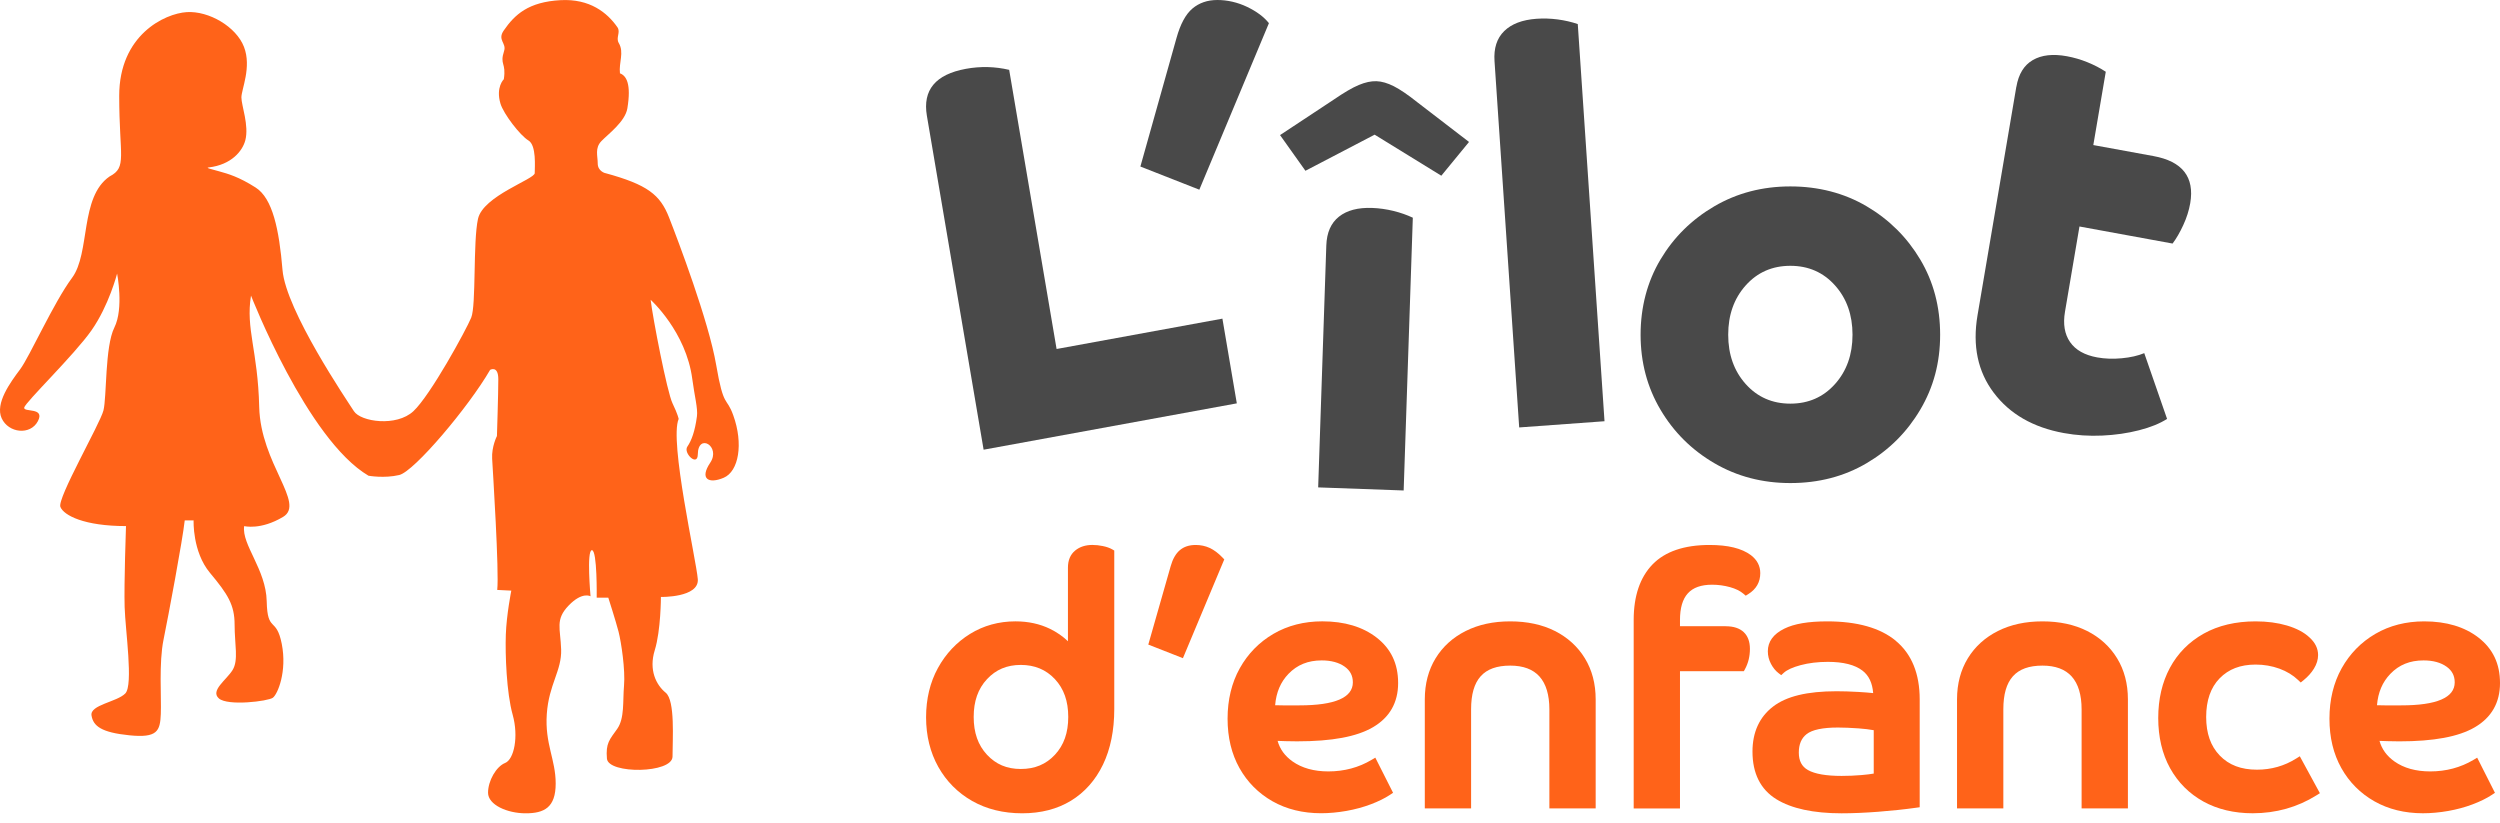 <svg width="164" height="54" viewBox="0 0 164 54" fill="none" xmlns="http://www.w3.org/2000/svg">
<g id="Logo-horizontal-couleur-20 1" clip-path="url(#clip0_5896_4326)">
<g id="Calque 1">
<g id="Group">
<path id="Vector" d="M39.697 11.357C39.697 11.357 39.211 11.23 39.211 10.726C39.211 10.221 39.008 9.717 39.454 9.254C39.899 8.792 41.011 7.98 41.155 7.11C41.419 5.508 41.093 4.968 40.669 4.81C40.586 4.092 40.958 3.444 40.591 2.821C40.382 2.468 40.731 2.118 40.502 1.787C39.836 0.828 38.689 -0.092 36.779 0.01C34.666 0.124 33.768 0.951 33.043 2.005C32.612 2.631 33.236 2.825 33.071 3.334C32.763 4.286 33.22 4.076 33.051 5.196C33.051 5.196 32.51 5.715 32.829 6.792C33.032 7.477 34.13 8.896 34.665 9.214C35.2 9.532 35.078 10.96 35.078 11.358C35.078 11.756 31.691 12.851 31.357 14.355C31.023 15.859 31.245 20.028 30.911 20.838C30.577 21.649 28.236 25.933 27.12 26.974C26.005 28.014 23.663 27.669 23.217 26.974C22.771 26.278 18.756 20.374 18.533 17.712C18.311 15.05 17.884 13.013 16.774 12.305C15.665 11.597 14.969 11.406 14.386 11.242C13.86 11.095 13.461 11.011 13.694 10.984C15.185 10.807 15.909 9.902 16.092 9.206C16.348 8.232 15.836 6.924 15.836 6.393C15.836 5.861 16.518 4.406 16.006 3.077C15.494 1.75 13.704 0.706 12.254 0.795C10.805 0.884 7.82 2.3 7.82 6.284C7.82 10.268 8.356 10.969 7.191 11.574C5.219 12.924 5.935 16.598 4.726 18.227C3.515 19.855 1.947 23.391 1.32 24.229C0.692 25.067 -0.338 26.462 0.109 27.439C0.558 28.416 1.991 28.568 2.484 27.631C2.977 26.694 1.542 27.067 1.587 26.741C1.632 26.415 4.862 23.298 6.003 21.67C7.144 20.043 7.682 17.948 7.682 17.948C7.682 17.948 8.131 20.227 7.503 21.484C6.875 22.741 7.01 26.044 6.786 26.927C6.561 27.811 3.738 32.696 3.962 33.254C4.186 33.813 5.53 34.511 8.265 34.511C8.265 34.511 8.131 38.28 8.176 39.814C8.22 41.349 8.759 44.931 8.22 45.49C7.682 46.048 5.893 46.235 6.003 46.933C6.113 47.631 6.651 48.05 8.488 48.236C10.325 48.422 10.504 47.957 10.549 46.84C10.594 45.722 10.415 43.49 10.729 41.955C11.042 40.421 11.984 35.395 12.118 34.14H12.701C12.701 34.14 12.612 36.187 13.777 37.583C14.943 38.979 15.39 39.676 15.39 40.979C15.39 42.283 15.659 43.305 15.256 43.957C14.852 44.608 13.777 45.307 14.359 45.817C14.942 46.329 17.586 46.003 17.9 45.771C18.214 45.538 18.841 44.05 18.483 42.235C18.124 40.421 17.541 41.536 17.496 39.443C17.451 37.35 15.839 35.721 16.018 34.512C16.018 34.512 17.094 34.792 18.572 33.907C20.05 33.023 17.094 30.418 17.004 26.696C16.915 22.974 16.108 21.579 16.466 19.391C16.466 19.391 20.142 28.835 24.174 31.208C24.174 31.208 25.205 31.394 26.19 31.161C27.175 30.928 30.761 26.672 32.151 24.263C32.151 24.263 32.689 23.95 32.689 24.88C32.689 25.811 32.599 28.603 32.599 28.603C32.599 28.603 32.241 29.301 32.285 30.092C32.33 30.883 32.753 37.536 32.618 38.699L33.541 38.745C33.541 38.745 33.227 40.326 33.182 41.63C33.137 42.933 33.227 45.445 33.631 46.886C34.034 48.328 33.72 49.817 33.137 50.05C32.554 50.283 32.016 51.214 32.016 52.003C32.016 52.795 33.272 53.353 34.481 53.353C35.692 53.353 36.453 52.981 36.453 51.4C36.453 49.819 35.735 48.795 35.87 46.84C36.004 44.886 36.856 44.002 36.811 42.605C36.766 41.209 36.408 40.652 37.304 39.721C38.201 38.79 38.739 39.116 38.739 39.116C38.739 39.116 38.47 36.092 38.829 36.092C39.188 36.092 39.143 39.209 39.143 39.209H39.905C39.905 39.209 40.398 40.744 40.578 41.442C40.757 42.14 41.026 43.954 40.936 44.978C40.847 46.002 40.981 47.117 40.488 47.816C39.995 48.514 39.726 48.746 39.815 49.769C39.905 50.793 44.118 50.746 44.118 49.629C44.118 48.512 44.298 45.954 43.67 45.442C43.042 44.93 42.549 43.952 42.953 42.651C43.356 41.347 43.356 39.161 43.356 39.161C43.356 39.161 45.866 39.208 45.776 37.997C45.686 36.787 43.894 28.925 44.52 27.483C44.52 27.483 44.476 27.203 44.117 26.458C43.758 25.714 42.817 20.829 42.682 19.666C42.682 19.666 45.012 21.759 45.416 24.876C45.556 25.96 45.789 26.795 45.719 27.314C45.589 28.289 45.368 28.894 45.09 29.299C44.803 29.718 45.767 30.646 45.776 29.807C45.792 28.37 47.308 29.286 46.59 30.355C45.873 31.425 46.49 31.76 47.475 31.341C48.462 30.922 48.776 29.109 48.103 27.247C47.655 25.99 47.475 26.828 46.982 23.944C46.489 21.059 44.473 15.756 43.89 14.266C43.307 12.777 42.487 12.113 39.692 11.352L39.697 11.357Z" fill="#FF6319"/>
<g id="Group_2">
<path id="Vector_2" d="M72.35 35.822C72.114 35.772 71.884 35.748 71.662 35.748C71.208 35.748 70.828 35.871 70.531 36.116C70.216 36.376 70.057 36.751 70.057 37.234V42.066C69.717 41.74 69.325 41.469 68.884 41.254C68.216 40.928 67.454 40.761 66.616 40.761C65.523 40.761 64.52 41.038 63.636 41.584C62.754 42.129 62.045 42.882 61.529 43.82C61.013 44.758 60.751 45.847 60.751 47.057C60.751 48.267 61.022 49.361 61.552 50.308C62.084 51.257 62.834 52.009 63.777 52.545C64.717 53.08 65.819 53.352 67.054 53.352C68.29 53.352 69.353 53.075 70.251 52.53C71.152 51.982 71.861 51.183 72.357 50.155C72.847 49.137 73.096 47.912 73.096 46.512V36.116L72.956 36.035C72.798 35.945 72.601 35.874 72.352 35.823L72.35 35.822ZM70.077 47.032C70.077 48.069 69.791 48.88 69.204 49.511C68.618 50.14 67.886 50.445 66.965 50.445C66.043 50.445 65.332 50.138 64.747 49.511C64.16 48.88 63.874 48.068 63.874 47.032C63.874 45.996 64.16 45.183 64.747 44.553C65.333 43.924 66.058 43.619 66.965 43.619C67.871 43.619 68.619 43.925 69.204 44.553C69.792 45.185 70.077 45.996 70.077 47.032Z" fill="#FF6319"/>
<path id="Vector_3" d="M79.354 35.944C79.072 35.815 78.764 35.75 78.436 35.75C78.008 35.75 77.655 35.867 77.387 36.1C77.127 36.325 76.929 36.673 76.799 37.133L75.328 42.285L77.6 43.176L80.312 36.696L80.18 36.559C79.91 36.279 79.631 36.071 79.354 35.945V35.944Z" fill="#FF6319"/>
<path id="Vector_4" d="M85.108 48.631C87.376 48.631 88.996 48.329 90.059 47.71C91.16 47.069 91.717 46.093 91.717 44.809C91.717 43.526 91.242 42.553 90.306 41.826C89.395 41.119 88.198 40.76 86.745 40.76C85.552 40.76 84.475 41.035 83.542 41.578C82.607 42.123 81.862 42.883 81.33 43.838C80.798 44.791 80.529 45.904 80.529 47.144C80.529 48.384 80.791 49.458 81.308 50.383C81.826 51.309 82.557 52.042 83.478 52.565C84.395 53.084 85.465 53.348 86.657 53.348C87.194 53.348 87.752 53.297 88.32 53.197C88.889 53.096 89.425 52.95 89.919 52.764C90.416 52.577 90.839 52.368 91.174 52.147L91.385 52.007L90.22 49.701L89.974 49.848C89.132 50.35 88.177 50.605 87.139 50.605C86.194 50.605 85.405 50.384 84.791 49.95C84.289 49.594 83.965 49.152 83.811 48.602C83.987 48.609 84.166 48.616 84.346 48.62C84.647 48.628 84.9 48.632 85.107 48.632L85.108 48.631ZM83.649 46.263C83.719 45.417 84.007 44.742 84.525 44.204C85.097 43.611 85.808 43.323 86.703 43.323C87.328 43.323 87.837 43.462 88.219 43.737C88.574 43.994 88.747 44.329 88.747 44.763C88.747 45.764 87.567 46.272 85.241 46.272H84.149C83.978 46.272 83.811 46.269 83.652 46.263H83.649Z" fill="#FF6319"/>
<path id="Vector_5" d="M101.998 41.391C101.169 40.973 100.184 40.762 99.07 40.762C97.956 40.762 96.99 40.973 96.156 41.391C95.311 41.813 94.646 42.416 94.175 43.184C93.705 43.952 93.467 44.858 93.467 45.876V53.032H96.504V46.533C96.504 44.575 97.32 43.664 99.072 43.664C99.921 43.664 100.566 43.904 100.991 44.379C101.42 44.859 101.639 45.584 101.639 46.533V53.032H104.676V45.876C104.676 44.858 104.438 43.952 103.968 43.184C103.497 42.416 102.835 41.813 101.999 41.391H101.998Z" fill="#FF6319"/>
<path id="Vector_6" d="M113.211 41.077H110.207V40.681C110.207 39.095 110.877 38.357 112.316 38.357C112.712 38.357 113.107 38.411 113.491 38.517C113.858 38.619 114.155 38.765 114.371 38.95L114.52 39.077L114.685 38.975C115.209 38.649 115.474 38.187 115.474 37.598C115.474 37.127 115.267 36.73 114.86 36.418L114.856 36.415C114.25 35.968 113.362 35.75 112.141 35.75C110.486 35.75 109.231 36.178 108.409 37.023C107.588 37.869 107.17 39.092 107.17 40.661V53.034H110.207V44.029H114.398L114.476 43.885C114.687 43.496 114.795 43.052 114.795 42.567C114.795 41.609 114.233 41.082 113.211 41.082V41.077Z" fill="#FF6319"/>
<path id="Vector_7" d="M124.366 42.036C123.345 41.19 121.832 40.762 119.869 40.762C118.622 40.762 117.698 40.919 117.043 41.244C116.331 41.596 115.97 42.093 115.97 42.724C115.97 43.014 116.04 43.293 116.178 43.553C116.314 43.808 116.48 44.011 116.671 44.157L116.848 44.29L117.011 44.14C117.225 43.945 117.595 43.774 118.112 43.636C118.648 43.491 119.254 43.418 119.911 43.418C120.923 43.418 121.689 43.613 122.183 43.996C122.597 44.317 122.827 44.799 122.88 45.467C122.611 45.439 122.292 45.413 121.914 45.391C121.386 45.361 120.903 45.346 120.479 45.346C118.551 45.346 117.186 45.676 116.308 46.355C115.416 47.042 114.963 48.035 114.963 49.304C114.963 50.735 115.489 51.786 116.528 52.428C117.52 53.041 118.959 53.353 120.808 53.353C121.525 53.353 122.337 53.319 123.22 53.251C124.097 53.184 124.93 53.095 125.695 52.988L125.932 52.955V45.88C125.932 44.194 125.406 42.903 124.366 42.041V42.036ZM122.917 47.9V50.747C122.704 50.784 122.438 50.817 122.12 50.844C121.68 50.882 121.239 50.9 120.809 50.9C119.797 50.9 119.053 50.771 118.602 50.515C118.198 50.287 118.002 49.913 118.002 49.37C118.002 48.826 118.17 48.427 118.515 48.157C118.88 47.871 119.571 47.726 120.568 47.726C120.948 47.726 121.402 47.745 121.914 47.781C122.306 47.81 122.643 47.85 122.917 47.901V47.9Z" fill="#FF6319"/>
<path id="Vector_8" d="M136.912 41.391C136.083 40.973 135.098 40.762 133.985 40.762C132.871 40.762 131.905 40.973 131.07 41.391C130.225 41.813 129.56 42.416 129.09 43.184C128.62 43.952 128.381 44.858 128.381 45.876V53.032H131.419V46.533C131.419 44.575 132.235 43.664 133.986 43.664C134.835 43.664 135.48 43.904 135.905 44.379C136.335 44.859 136.553 45.584 136.553 46.533V53.032H139.591V45.876C139.591 44.858 139.352 43.952 138.882 43.184C138.412 42.416 137.75 41.813 136.914 41.391H136.912Z" fill="#FF6319"/>
<path id="Vector_9" d="M150.625 49.762C149.857 50.247 148.992 50.491 148.058 50.491C147.017 50.491 146.218 50.188 145.618 49.565C145.018 48.942 144.725 48.113 144.725 47.032C144.725 45.951 145.022 45.099 145.606 44.5C146.199 43.892 146.973 43.596 147.97 43.596C148.518 43.596 149.043 43.687 149.529 43.864C150.008 44.039 150.421 44.29 150.757 44.61L150.928 44.772L151.11 44.625C151.395 44.395 151.626 44.137 151.795 43.862C151.976 43.568 152.067 43.269 152.067 42.973C152.067 42.541 151.874 42.149 151.497 41.811C151.147 41.481 150.651 41.22 150.022 41.033C149.41 40.853 148.72 40.762 147.97 40.762C146.664 40.762 145.517 41.032 144.563 41.566C143.603 42.104 142.857 42.859 142.346 43.81C141.837 44.756 141.58 45.862 141.58 47.101C141.58 48.34 141.841 49.464 142.359 50.395C142.878 51.331 143.613 52.065 144.543 52.58C145.467 53.09 146.555 53.35 147.774 53.35C149.303 53.35 150.711 52.955 151.957 52.176L152.185 52.033L150.867 49.611L150.625 49.763V49.762Z" fill="#FF6319"/>
<path id="Vector_10" d="M162.258 49.849C161.417 50.35 160.462 50.605 159.423 50.605C158.479 50.605 157.689 50.385 157.076 49.951C156.574 49.595 156.25 49.152 156.095 48.602C156.272 48.61 156.451 48.616 156.63 48.62C156.931 48.628 157.184 48.633 157.391 48.633C159.659 48.633 161.279 48.331 162.342 47.712C163.443 47.071 164 46.095 164 44.811C164 43.528 163.525 42.554 162.59 41.828C161.678 41.121 160.481 40.762 159.029 40.762C157.835 40.762 156.758 41.036 155.825 41.58C154.89 42.125 154.146 42.885 153.613 43.84C153.081 44.793 152.812 45.906 152.812 47.146C152.812 48.386 153.074 49.46 153.592 50.385C154.109 51.311 154.84 52.044 155.761 52.566C156.678 53.086 157.749 53.35 158.94 53.35C159.477 53.35 160.035 53.299 160.604 53.199C161.172 53.098 161.709 52.952 162.202 52.766C162.7 52.578 163.122 52.37 163.457 52.149L163.669 52.009L162.503 49.703L162.257 49.85L162.258 49.849ZM155.93 46.263C156.001 45.418 156.289 44.742 156.807 44.205C157.378 43.611 158.09 43.323 158.985 43.323C159.61 43.323 160.119 43.463 160.501 43.738C160.855 43.994 161.029 44.329 161.029 44.763C161.029 45.765 159.849 46.272 157.523 46.272H156.431C156.26 46.272 156.092 46.269 155.933 46.263H155.93Z" fill="#FF6319"/>
</g>
<g id="Group_3">
<path id="Vector_11" d="M60.803 7.592C60.517 5.906 61.369 4.881 63.359 4.516C63.839 4.427 64.316 4.39 64.791 4.4C65.264 4.412 65.735 4.472 66.202 4.582L69.312 22.894L80.19 20.903L81.135 26.46L64.525 29.5L60.803 7.591V7.592Z" fill="#494949"/>
<path id="Vector_12" d="M77.178 2.495C77.432 1.58 77.781 0.934 78.224 0.56C78.665 0.188 79.21 0 79.861 0C80.512 0 81.184 0.152 81.812 0.452C82.44 0.754 82.916 1.11 83.241 1.52L78.676 12.444L74.809 10.925L77.178 2.495Z" fill="#494949"/>
<path id="Vector_13" d="M90.179 8.833L85.636 11.203L83.971 8.862L87.502 6.529C88.169 6.071 88.714 5.752 89.138 5.575C89.561 5.398 89.948 5.315 90.296 5.327C90.645 5.339 91.024 5.45 91.436 5.658C91.847 5.866 92.37 6.222 93.004 6.728L96.368 9.312L94.55 11.527L90.178 8.835L90.179 8.833ZM92.078 32.175L86.472 31.973L87.006 16.102C87.035 15.258 87.311 14.629 87.836 14.213C88.361 13.797 89.088 13.607 90.017 13.641C90.481 13.658 90.944 13.724 91.406 13.836C91.867 13.949 92.291 14.098 92.681 14.281L92.08 32.177L92.078 32.175Z" fill="#494949"/>
<path id="Vector_14" d="M105.255 27.633L99.659 28.04L98.04 4.007C97.984 3.164 98.195 2.508 98.677 2.038C99.157 1.568 99.861 1.3 100.788 1.232C101.251 1.199 101.718 1.214 102.188 1.275C102.658 1.339 103.095 1.439 103.502 1.579L105.256 27.633H105.255Z" fill="#494949"/>
<path id="Vector_15" d="M117.448 31.689C115.612 31.689 113.952 31.255 112.465 30.387C110.978 29.52 109.799 28.35 108.929 26.878C108.058 25.407 107.623 23.767 107.623 21.96C107.623 20.152 108.058 18.481 108.929 17.021C109.799 15.562 110.978 14.398 112.465 13.53C113.952 12.662 115.612 12.229 117.448 12.229C119.283 12.229 120.973 12.662 122.448 13.53C123.923 14.398 125.096 15.562 125.967 17.021C126.838 18.481 127.273 20.126 127.273 21.96C127.273 23.793 126.838 25.409 125.967 26.878C125.096 28.35 123.923 29.52 122.448 30.387C120.973 31.255 119.306 31.689 117.448 31.689ZM120.375 18.721C119.609 17.865 118.632 17.437 117.448 17.437C116.263 17.437 115.287 17.865 114.52 18.721C113.754 19.577 113.37 20.656 113.37 21.958C113.37 23.26 113.754 24.34 114.52 25.195C115.287 26.051 116.263 26.479 117.448 26.479C118.632 26.479 119.609 26.051 120.375 25.195C121.142 24.34 121.525 23.26 121.525 21.958C121.525 20.656 121.142 19.577 120.375 18.721Z" fill="#494949"/>
<path id="Vector_16" d="M132.275 5.692C132.417 4.86 132.774 4.277 133.351 3.941C133.927 3.606 134.672 3.522 135.587 3.689C136.044 3.773 136.494 3.903 136.935 4.082C137.376 4.261 137.777 4.469 138.139 4.707L137.321 9.516L141.267 10.238C143.166 10.585 143.97 11.615 143.68 13.325C143.599 13.8 143.447 14.28 143.223 14.765C142.999 15.252 142.764 15.654 142.521 15.977L136.413 14.858L135.463 20.451C135.325 21.259 135.437 21.923 135.797 22.441C136.157 22.96 136.749 23.295 137.572 23.445C138.075 23.537 138.615 23.556 139.19 23.502C139.766 23.448 140.256 23.335 140.663 23.166L142.16 27.48C141.684 27.784 141.069 28.034 140.317 28.226C139.565 28.418 138.761 28.535 137.904 28.574C137.048 28.613 136.209 28.558 135.385 28.408C133.371 28.04 131.84 27.158 130.791 25.766C129.741 24.375 129.387 22.681 129.725 20.685L132.272 5.687L132.275 5.692Z" fill="#494949"/>
</g>
</g>
</g>
</g>
<defs>
<clipPath id="clip0_5896_4326">
<rect width="164" height="53.349" fill="white"/>
</clipPath>
</defs>
</svg>
